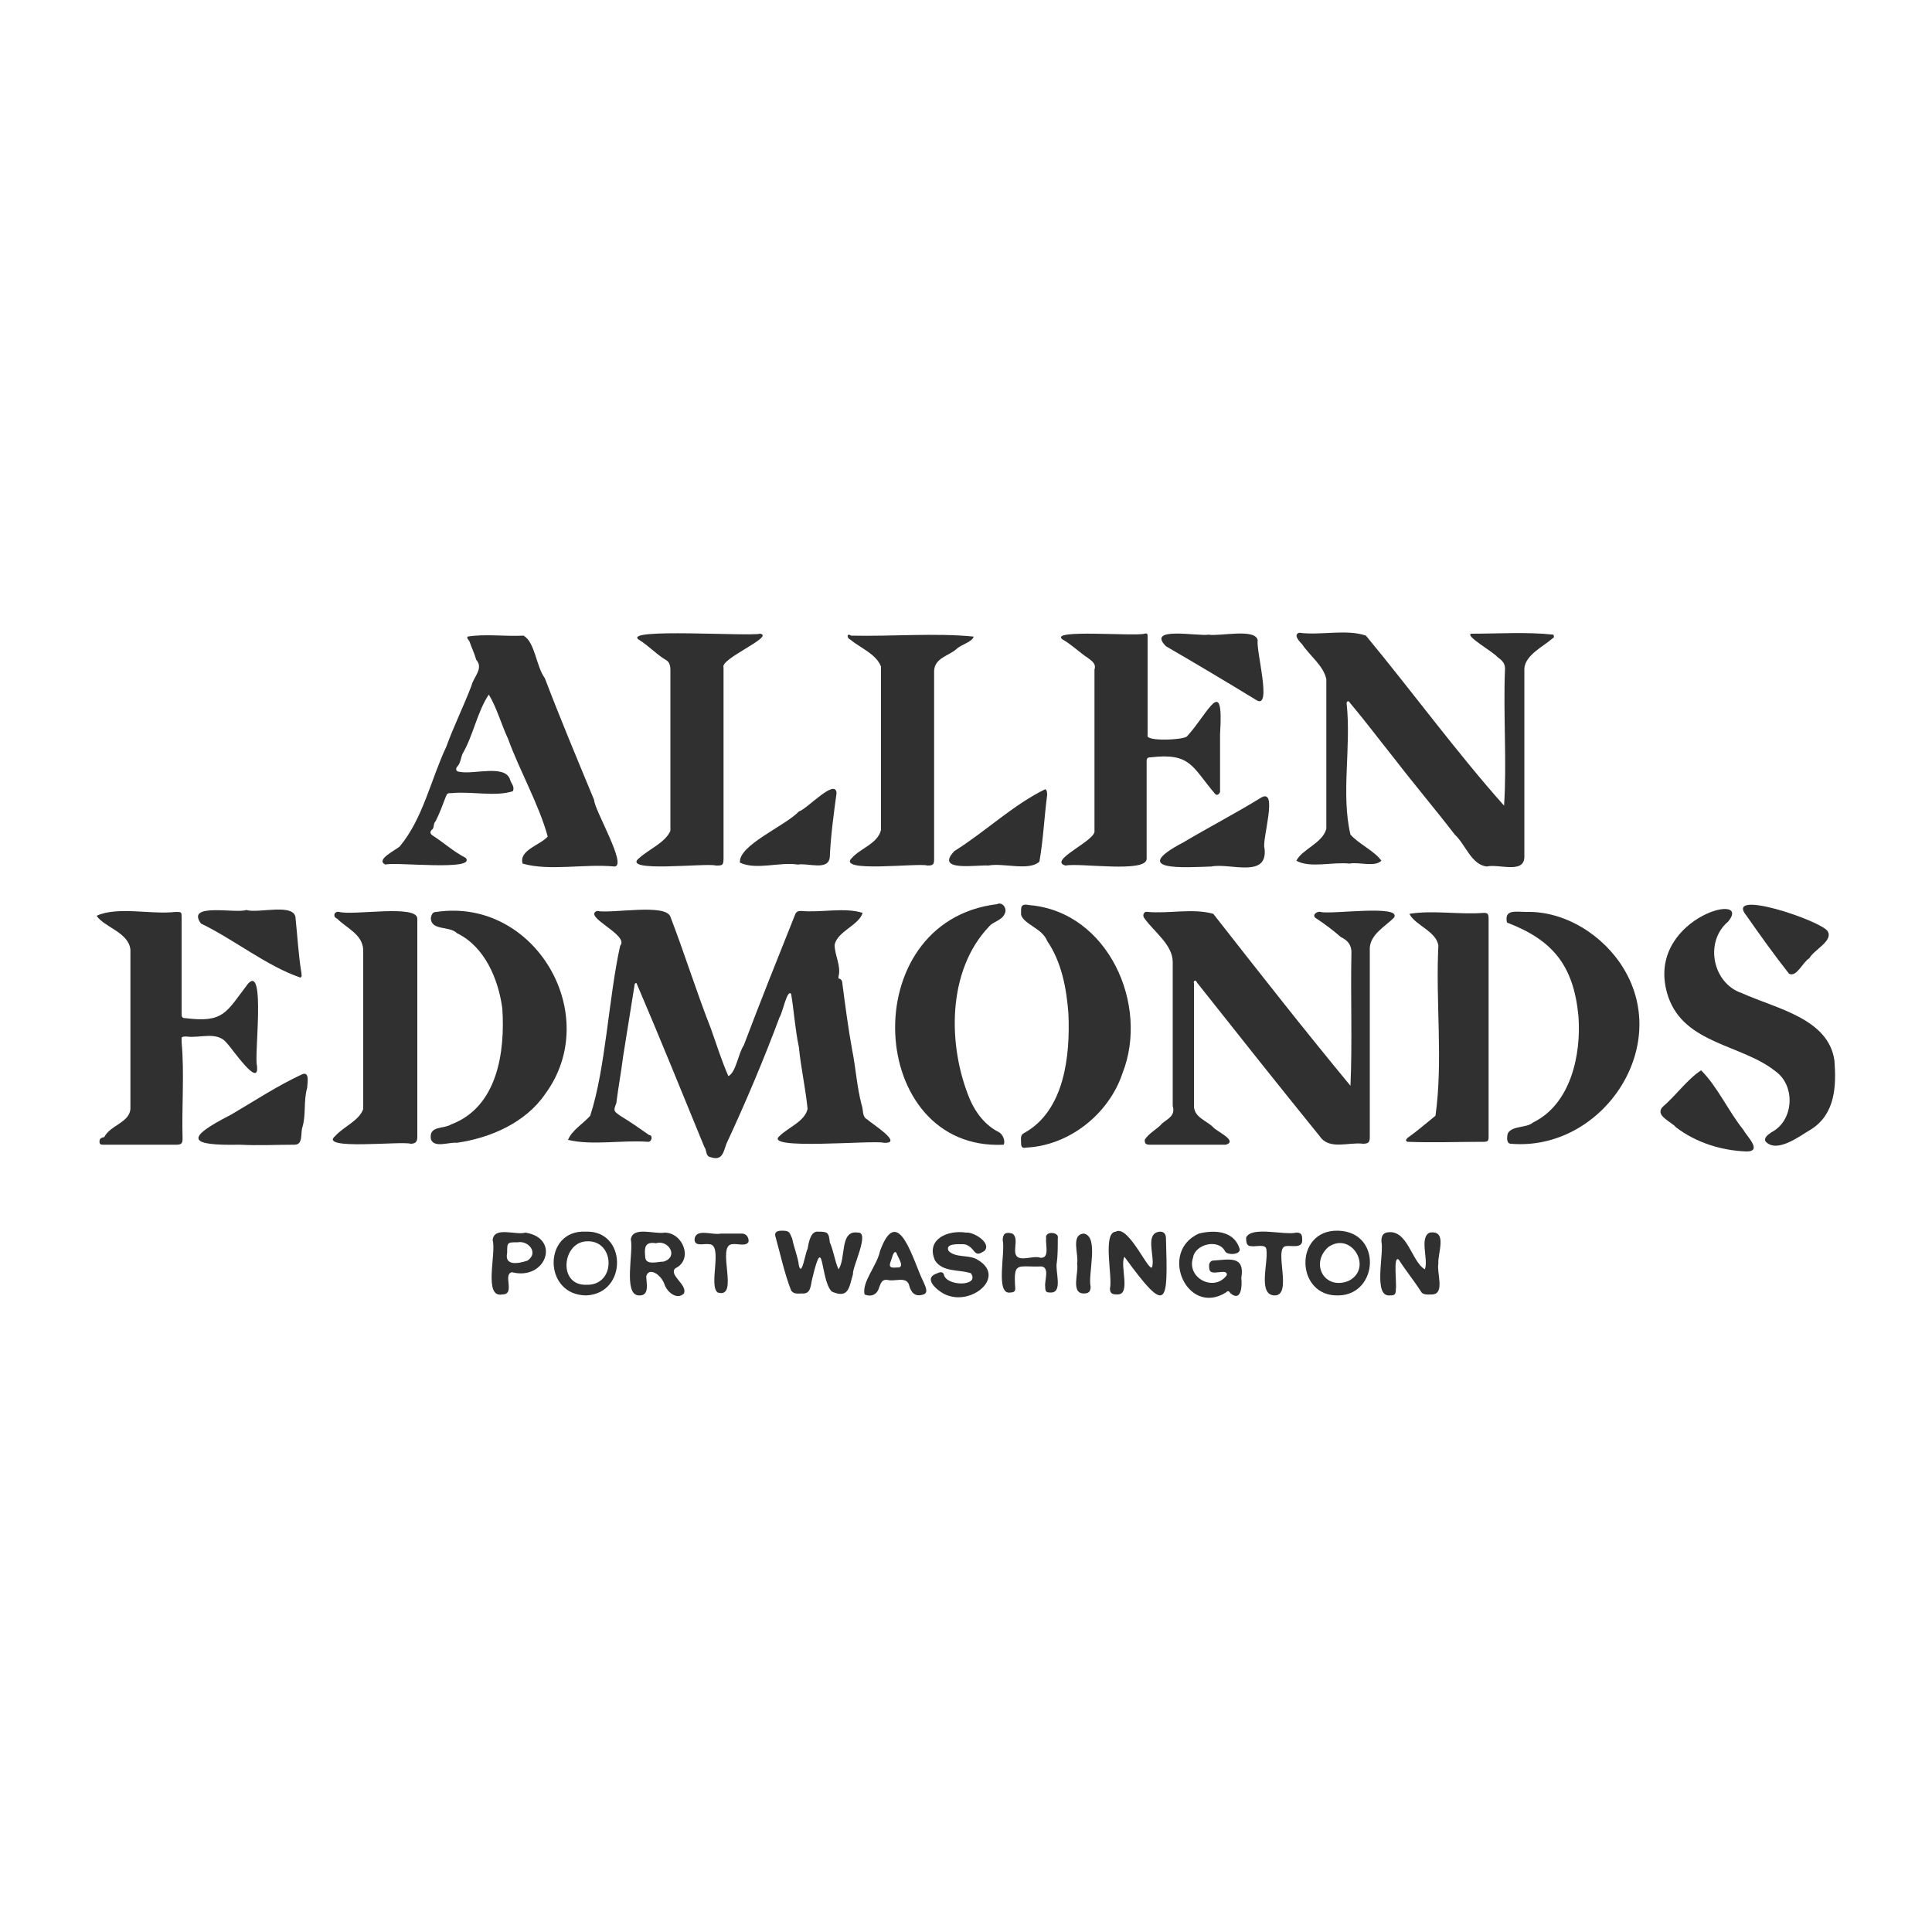<?xml version="1.0" encoding="utf-8"?>
<!-- Generator: Adobe Illustrator 26.0.3, SVG Export Plug-In . SVG Version: 6.00 Build 0)  -->
<svg version="1.1" id="Layer_5_xA0_Image_1_" xmlns="http://www.w3.org/2000/svg" xmlns:xlink="http://www.w3.org/1999/xlink"
	 x="0px" y="0px" viewBox="0 0 200 200" style="enable-background:new 0 0 200 200;" xml:space="preserve">
<style type="text/css">
	.st0{fill:#303030;}
</style>
<g>
	<path class="st0" d="M189.9,109.8c-0.6-4.4-6.1-5.4-9.6-7c-3-1-3.9-5.3-1.4-7.4c2.7-3.3-8.9-0.2-6.2,7.8c1.7,4.9,7.6,4.9,11.1,7.7
		c2.1,1.5,1.9,5.1-0.4,6.3c-0.3,0.2-0.9,0.6-0.6,1c1.2,1.2,3.5-0.6,4.7-1.3C190,115.3,190.1,112.4,189.9,109.8z"/>
	<path class="st0" d="M154.1,95.1c0-0.5-0.1-0.6-0.5-0.6c-2.5,0.2-5.3-0.3-7.7,0.1c0.6,1.2,2.8,1.8,3,3.3
		c-0.3,5.8,0.5,11.9-0.3,17.6c-1,0.8-1.9,1.6-2.9,2.3c-0.2,0.2-0.2,0.3,0,0.4c2.6,0.1,5.2,0,7.9,0c0.4,0,0.5-0.1,0.5-0.5
		c0-3.8,0-7.6,0-11.3c0,0,0,0,0,0C154.1,102.6,154.1,98.8,154.1,95.1z"/>
	<path class="st0" d="M80.7,105.3c0.3-0.4,0.8-3,1.2-2.4c0.3,1.8,0.4,3.6,0.8,5.5c0.2,2.1,0.7,4.3,0.9,6.4c-0.3,1.3-2,1.9-2.9,2.8
		c-1.8,1.5,9.7,0.4,10.8,0.7c2.1,0.1-1.3-2-1.7-2.4c-0.6-0.3-0.4-1-0.6-1.5c-0.5-1.9-0.6-3.8-1-5.8c-0.4-2.2-0.7-4.5-1-6.8
		c0-0.2-0.1-0.5-0.4-0.5c0-0.1,0-0.1,0-0.2c0.3-1.1-0.4-2.2-0.4-3.3c0.3-1.4,2.5-2,2.9-3.3c-1.9-0.6-4.3,0-6.4-0.2
		c-0.3,0-0.5,0.1-0.6,0.4c-1.8,4.5-3.6,9-5.3,13.5c-0.6,0.9-0.8,2.8-1.6,3.2c-0.7-1.6-1.2-3.2-1.8-4.9c-1.5-3.8-2.7-7.7-4.2-11.6
		c-0.5-1.4-6-0.3-7.6-0.6c-1.5,0.6,3.4,2.5,2.4,3.6c-1.2,5.4-1.5,12.7-3.1,17.6c-0.7,0.8-1.9,1.5-2.3,2.5c2.5,0.6,5.6,0,8.3,0.2
		c0.4,0,0.5-0.7,0.1-0.7c-1-0.7-2-1.4-3-2c-0.7-0.5-0.7-0.5-0.4-1.3c0.2-1.6,0.5-3.2,0.7-4.8c0.4-2.5,0.8-5,1.2-7.5
		c0-0.1,0.2-0.2,0.2-0.1c2.4,5.6,4.7,11.3,7,16.9c0.3,0.4,0.1,1,0.7,1.1c1.2,0.4,1.3-0.6,1.6-1.4C77.2,114.1,79.1,109.6,80.7,105.3z
		"/>
	<path class="st0" d="M144.3,95c0.9-1.4-6.6-0.3-7.6-0.6c-0.4-0.1-1,0.4-0.4,0.7c0.9,0.6,1.7,1.2,2.5,1.9c0.6,0.3,1.1,0.7,1.1,1.6
		c-0.1,4.6,0.1,9.3-0.1,13.8c-4.8-5.8-9.5-11.8-14.2-17.8c-2.1-0.6-4.6,0-6.8-0.2c-0.4-0.1-0.6,0.4-0.3,0.7c1,1.4,2.9,2.7,2.9,4.5
		c0,5,0,9.9,0,14.9c0.3,1-0.5,1.3-1.1,1.8c-0.5,0.6-1.4,1-1.8,1.7c0,0.4,0.1,0.5,0.6,0.5c2.6,0,5.2,0,7.8,0c1.3-0.4-1-1.4-1.3-1.8
		c-0.7-0.7-1.9-1-2-2.1c0-4.3,0-8.5,0-12.8c-0.1-0.3,0.2-0.4,0.3-0.1c4.2,5.3,8.4,10.6,12.7,15.9c1,1.5,3,0.6,4.5,0.8
		c0.6,0,0.7-0.2,0.7-0.7c0-6.5,0-13.1,0-19.6C141.9,96.7,143.4,95.9,144.3,95z"/>
	<path class="st0" d="M39.9,89.5c1-0.3,9.5,0.7,8.3-0.7c-1.2-0.6-2.3-1.6-3.4-2.3c-0.3-0.2-0.3-0.4-0.1-0.6c0.3-0.2,0.1-0.6,0.4-0.9
		c0.4-0.8,0.7-1.6,1-2.4c0.2-0.5,0.2-0.5,0.7-0.5c2-0.2,4.5,0.4,6.3-0.2c0.2-0.5-0.2-0.8-0.3-1.2c-0.5-1.6-3.8-0.5-5.2-0.8
		c-0.3,0-0.5-0.2-0.3-0.5c0.4-0.4,0.4-1,0.6-1.4c1.1-1.9,1.5-4.3,2.7-6.1c0.8,1.3,1.3,3.1,2,4.6c1.2,3.3,3.2,6.8,4.1,10.1
		c-0.8,0.9-3,1.4-2.6,2.8c2.8,0.8,6.4,0,9.5,0.3c1.4,0-2.1-5.9-2.1-6.9c-1.7-4.1-3.5-8.4-5.1-12.6c-0.9-1.2-1-3.7-2.2-4.4
		c-1.9,0.1-4-0.2-5.8,0.1c-0.1,0.2,0.1,0.3,0.2,0.5c0.2,0.6,0.5,1.2,0.7,1.9c0.8,0.9-0.3,1.8-0.5,2.7c-0.8,2.1-1.8,4.1-2.6,6.3
		c-1.6,3.4-2.4,7.4-4.8,10.3C41,88,38.8,89,39.9,89.5z"/>
	<path class="st0" d="M168.1,100.3c-2.1-3.5-6.1-6-10.1-5.9c-1.1,0-2.3-0.3-2,1.1c4.7,1.8,6.9,4.4,7.4,9.7c0.3,4-0.8,9.1-4.7,11
		c-0.7,0.6-2.1,0.3-2.6,1.1c-0.1,0.3-0.2,1.1,0.3,1.1C165.7,119.2,173.1,108.6,168.1,100.3z"/>
	<path class="st0" d="M56.4,113.3c6.1-8.2-1-20.4-11.2-18.9c-0.4,0-0.5,0.2-0.6,0.6c0,1.4,1.9,0.8,2.7,1.6c2.9,1.4,4.3,4.8,4.7,7.8
		c0.3,4.5-0.5,10.2-5.3,12c-0.8,0.5-2.3,0.1-2.1,1.5c0.3,1,1.9,0.3,2.7,0.4C50.8,117.8,54.4,116.2,56.4,113.3z"/>
	<path class="st0" d="M134.8,66.7c0.8,1.2,2.2,2.2,2.5,3.6c0,5.2,0,10.4,0,15.5c-0.4,1.5-2.5,2.1-3.1,3.3c1.4,0.8,3.8,0.1,5.5,0.3
		c1-0.2,2.6,0.4,3.3-0.3c-0.7-1-2.3-1.7-3.2-2.7c-1-4.2,0.1-9.1-0.4-13.6c0-0.2,0.2-0.3,0.3-0.1c1.6,1.9,3.1,3.9,4.7,5.9
		c2,2.6,4.2,5.2,6.2,7.8c1.1,1,1.7,3.1,3.3,3.3c1.2-0.3,3.9,0.8,3.9-1c0-6.5,0-13,0-19.5c0.1-1.4,2-2.3,2.9-3.1
		c0.2-0.1,0.2-0.2,0.1-0.4c-2.7-0.3-5.7-0.1-8.5-0.1c-0.7,0.2,2.3,1.9,2.7,2.4c0.4,0.3,0.8,0.6,0.8,1.2c-0.2,4.7,0.2,9.7-0.1,14.2
		c-4.9-5.5-9.5-11.8-14.3-17.6c-2-0.7-4.7,0-6.9-0.3C133.8,65.7,134.6,66.5,134.8,66.7z"/>
	<path class="st0" d="M43.2,95.1c0-1.5-6.6-0.3-8.1-0.7c-0.5-0.1-0.7,0.5-0.2,0.7c1,1,2.6,1.6,2.7,3.2c0,5.5,0,11,0,16.5
		c-0.4,1.2-2,1.8-2.9,2.8c-1.8,1.5,6.9,0.5,7.8,0.8c0.5,0,0.7-0.2,0.7-0.7C43.2,110.1,43.2,102.6,43.2,95.1z"/>
	<path class="st0" d="M103.9,118.5c0.2-0.4-0.1-1.1-0.5-1.3c-1.4-0.7-2.4-2-3-3.4c-2.3-5.5-2.4-13.3,2-17.9c0.4-0.5,1.3-0.6,1.6-1.3
		c0.3-0.5-0.2-1.3-0.8-1C88.4,95.4,89.7,119.2,103.9,118.5z"/>
	<path class="st0" d="M109.5,128.2c0.2-0.7-1.4-0.8-1.2,0c-0.1,0.6,0.4,2.1-0.6,2c-0.8-0.3-2.4,0.6-2.6-0.5c-0.1-0.6,0.3-1.6-0.3-2
		c-0.7-0.2-1,0-1,0.7c0.3,1.2-0.8,5.7,0.8,5.4c0.3,0,0.5-0.1,0.5-0.4c-0.2-2.9,0.2-2.2,2.7-2.3c0.9,0.1,0.3,1.5,0.4,2.1
		c0,0.5,0.1,0.6,0.5,0.6c1.4,0.1,0.5-2.2,0.7-3.1c0,0,0,0,0,0C109.5,130,109.5,129.1,109.5,128.2z"/>
	<path class="st0" d="M66.1,66.2c1,0.6,1.8,1.5,2.8,2.1c0.4,0.2,0.5,0.6,0.5,1.1c0,5.5,0,11.1,0,16.6c-0.5,1.2-2.2,1.9-3.2,2.8
		c-2.1,1.6,7,0.5,7.9,0.8c0.7,0,0.8,0,0.8-0.8c0-6.6,0-13.1,0-19.7c-0.4-0.9,5.3-3.2,3.8-3.5C77.5,65.9,64.5,65,66.1,66.2z"/>
	<path class="st0" d="M110,66.2c0.9,0.5,1.7,1.3,2.6,1.9c0.4,0.3,0.9,0.6,0.7,1.2c0,5.5,0,11.1,0,16.7c0.2,1-4.9,3.1-3,3.6
		c1.5-0.3,8.4,0.8,8.4-0.7c0-3.4,0-6.7,0-10.1c0-0.3,0.1-0.4,0.4-0.4c4.2-0.5,4.3,1,6.7,3.8c0.2,0.2,0.4,0,0.5-0.2c0-2,0-4,0-6
		c0.4-6.3-1.2-2.2-3.4,0.2c-0.2,0.4-4.4,0.6-4.1-0.1c0-3.4,0-6.8,0-10.2c0-0.2,0-0.4-0.3-0.3C117.4,65.9,108.5,65.1,110,66.2z"/>
	<path class="st0" d="M88.8,127.6c-1.9-0.3-1.2,2.7-2,3.8c-0.4-0.9-0.5-1.9-0.9-2.8c-0.1-1-0.2-1.1-1.2-1.1c-0.8-0.1-1,1.2-1.1,1.8
		c-0.2,0.2-0.6,3-0.9,1.7c-0.1-0.9-0.5-1.8-0.7-2.8c-0.3-0.7-0.3-0.8-1.1-0.8c-0.5,0-0.8,0.2-0.6,0.7c0.5,1.8,0.9,3.7,1.6,5.5
		c0.3,0.4,0.7,0.3,1.1,0.3c1,0.1,0.9-0.9,1.1-1.6c1.2-5,0.8,0.2,2,1.4c1.8,0.8,1.8-0.5,2.2-1.8C88.2,131.2,90.1,127.5,88.8,127.6z"
		/>
	<path class="st0" d="M19.3,107.3c1.4,0.2,3.2-0.6,4.2,0.7c0.5,0.5,3.4,4.8,3.1,2.3c-0.3-1,0.9-10.4-0.9-8.5c-2.3,3-2.5,4.1-6.5,3.6
		c-0.3,0-0.4-0.1-0.4-0.4c0-3.3,0-6.7,0-10c0-0.6,0-0.6-0.6-0.6c-2.6,0.3-6-0.6-8.2,0.4c0.8,1.2,3.3,1.7,3.5,3.5c0,5.5,0,11,0,16.5
		c-0.1,1.4-2.1,1.7-2.7,2.9c-0.3,0.1-0.5,0.1-0.5,0.5c0,0.3,0.2,0.3,0.4,0.3c2.5,0,5.1,0,7.6,0c0.5,0,0.6-0.2,0.6-0.6
		c-0.1-3.3,0.2-6.8-0.1-10c0-0.2,0-0.3,0-0.5C18.9,107.3,19.1,107.3,19.3,107.3z"/>
	<path class="st0" d="M128.5,132.3c0.4-2.4-1.3-1.9-3-1.8c-0.3,0.1-0.4,0.4-0.3,0.9c0.1,0.8,1.9-0.2,1.8,0.6
		c-1.3,1.8-4.2,0.3-3.5-1.8c0.2-1.4,2.6-2,3.3-0.7c0.2,0.5,1.8,0.4,1.5-0.3c-0.6-1.8-2.6-1.9-4.2-1.5c-4.2,1.9-1.2,8.6,2.8,6.1
		c0.2-0.2,0.3-0.2,0.5,0.1C128.5,134.8,128.6,133.1,128.5,132.3C128.5,132.3,128.5,132.3,128.5,132.3z"/>
	<path class="st0" d="M116.2,111.1c2.8-7.1-1.5-16.7-9.6-17.4c-1-0.2-0.9,0.2-0.9,1c0.3,1,2.2,1.4,2.7,2.7c1.5,2.2,2,4.9,2.2,7.5
		c0.2,4.4-0.4,10.1-4.6,12.4c-0.4,0.2-0.3,0.6-0.3,1c0,0.4,0.1,0.6,0.5,0.5C110.7,118.6,114.8,115.3,116.2,111.1z"/>
	<path class="st0" d="M76.8,127.7c-0.7,0-1.4,0-2.2,0c0,0,0,0,0,0c-0.8,0.2-2.6-0.6-2.7,0.6c0,0.8,1,0.4,1.5,0.5
		c1.5,0-0.1,4.3,0.9,5c2.3,0.7-0.2-4.9,1.5-5c0.5-0.1,1.5,0.3,1.7-0.3C77.5,128,77.2,127.7,76.8,127.7z"/>
	<path class="st0" d="M130.5,82.6c-2.6,1.6-5.3,3-8,4.6c-5.7,3,0.1,2.6,2.9,2.5c1.9-0.4,5.9,1.3,5.5-1.9
		C130.6,87,132.4,81.4,130.5,82.6z"/>
	<path class="st0" d="M31.3,111.2c-2.6,1.2-5,2.8-7.4,4.2c-4.9,2.5-4.3,3.2,0.9,3.1c1.9,0.1,3.8,0,5.7,0c0.9,0,0.6-1.2,0.8-1.8
		c0.4-1.3,0.1-2.7,0.5-4.1C31.8,112.2,32.1,110.9,31.3,111.2z"/>
	<path class="st0" d="M88,66.2c1.1,0.9,2.7,1.5,3.2,2.8c0,5.6,0,11.3,0,16.9c-0.3,1.4-2.1,1.9-3,2.9c-1.7,1.6,6.9,0.5,7.8,0.8
		c0.6,0,0.7-0.1,0.7-0.7c0-6.5,0-13,0-19.5c0.1-1.3,1.5-1.5,2.3-2.2c0.5-0.5,1.6-0.7,1.8-1.3c-4-0.4-8.5,0-12.7-0.1
		C87.7,65.5,87.6,66,88,66.2z"/>
	<path class="st0" d="M101,130.3c-0.9-0.4-2.1-0.1-2.8-0.8c-0.4-0.8,1-0.7,1.5-0.7c0.5,0,0.9,0.4,1.2,0.8c0.3,0.3,0.5,0.2,1-0.1
		c0.8-0.8-1.1-2-1.9-1.9c-1.9-0.3-4.2,0.7-3.2,2.9c0.8,1.2,2.4,0.9,3.7,1.3c1,1.4-2.6,1.4-2.8,0.1c-0.2-0.4-0.6-0.1-0.9,0
		c-1.3,0.6,0.6,2,1.3,2.2C100.8,135.1,104.3,132,101,130.3z"/>
	<path class="st0" d="M120.7,66.9c3.1,1.8,6.3,3.7,9.4,5.6c1.6,0.9-0.1-5.2,0.1-6.2c-0.2-1.3-3.9-0.4-5.1-0.6
		C124.1,65.9,118.6,64.8,120.7,66.9z"/>
	<path class="st0" d="M76.6,89.3c1.7,0.8,4.1-0.1,6,0.2c1-0.2,3.2,0.7,3.3-0.8c0.1-2.2,0.4-4.4,0.7-6.6c-0.1-1.6-3.1,1.7-3.9,1.9
		C81.3,85.5,76.4,87.5,76.6,89.3z"/>
	<path class="st0" d="M148,127.6c-1.1,0.5-0.1,2.8-0.5,3.8c-1.4-0.8-1.8-4.3-4-3.8c-0.3,0.1-0.5,0.3-0.5,0.9
		c0.3,1.3-0.9,5.8,0.9,5.6c0.5,0,0.6-0.1,0.6-0.7c0.1-0.5-0.3-3.5,0.3-3c0.7,1.1,1.6,2.2,2.3,3.3c0.2,0.4,0.8,0.3,1.2,0.3
		c1.3-0.1,0.4-2.3,0.6-3.2C148.8,129.8,149.9,127.3,148,127.6z"/>
	<path class="st0" d="M98.8,88.1c-2.1,2.2,2.4,1.4,3.5,1.5c1.6-0.3,4.2,0.6,5.3-0.4c0.4-2.3,0.5-4.6,0.8-6.9c0-0.2,0-0.5-0.2-0.6
		C104.9,83.3,102,86.1,98.8,88.1z"/>
	<path class="st0" d="M180.5,117c-1.6-2-2.7-4.5-4.4-6.2c-1.4,0.9-2.6,2.6-4,3.8c-0.8,0.9,0.9,1.5,1.4,2.1c2.1,1.6,4.7,2.4,7.3,2.5
		C182.5,119.2,180.8,117.6,180.5,117z"/>
	<path class="st0" d="M54.4,127.6c-1,0.3-3.3-0.7-3.4,0.8c0.4,1.3-1,6,1,5.6c1.4,0,0-2.1,1-2.3C56.5,132.6,58.1,128.2,54.4,127.6z
		 M54.6,130.5c-0.9,0.3-2.4,0.6-2.1-0.8c0-1.1,0-1.1,1.1-1.1C54.7,128.4,55.8,129.7,54.6,130.5z"/>
	<path class="st0" d="M180.8,94.8c1.4,2,2.9,4.1,4.4,6c0.8,0.4,1.4-1.2,2.1-1.6c0.5-0.9,2.5-1.8,1.9-2.8
		C188.5,95.3,178.4,91.9,180.8,94.8z"/>
	<path class="st0" d="M20.8,95.6c3.5,1.7,6.8,4.4,10.3,5.6c0.2-0.1,0.1-0.3,0.1-0.5c-0.3-1.8-0.4-3.7-0.6-5.6c0-1.7-3.9-0.5-5.1-0.9
		C24.4,94.6,19.2,93.4,20.8,95.6z"/>
	<path class="st0" d="M69.9,131.3c1.9-0.9,0.8-3.7-1.1-3.7c-1,0.2-3.3-0.7-3.5,0.7c0.3,1.3-0.8,5.7,0.8,5.8c1.2,0.1,0.8-1.3,0.8-2
		c0.3-1,1.6-0.1,1.9,0.9c0.3,0.8,1.3,1.6,2,0.9C71.2,133,69.2,132,69.9,131.3z M68.7,130.6c-0.6,0-1.8,0.4-1.9-0.4
		c-0.1-1-0.1-1.7,1.1-1.5c0,0,0,0,0,0C69.2,128.3,70.3,130.1,68.7,130.6z"/>
	<path class="st0" d="M134.2,127.6c-1.3,0.3-4.6-0.7-5.2,0.5c0,0.4,0,0.9,0.5,0.9c0.5,0.1,1.6-0.3,1.6,0.4c0.2,1.3-0.9,4.6,0.8,4.7
		c2,0.1-0.1-4.9,1.2-5.1c0.6-0.1,1.8,0.3,1.7-0.7C134.8,127.8,134.7,127.6,134.2,127.6z"/>
	<path class="st0" d="M120.1,127.5c-1.6,0.1-0.6,2.4-0.8,3.5c-0.1,1.4-2.4-4.3-3.8-3.5c-1.4,0.1-0.3,4.7-0.6,5.9
		c0,0.6,0.4,0.6,0.8,0.6c1.4,0,0.2-3,0.7-3.9c4.5,6.2,4.5,4.9,4.3-1.9C120.7,127.9,120.6,127.5,120.1,127.5z"/>
	<path class="st0" d="M95.6,132.7c-1-1.9-2.6-8.4-4.5-3.2c-0.3,1.5-1.9,3.2-1.6,4.5c0.7,0.3,1.3,0,1.5-0.7c0.2-0.5,0.3-0.9,0.9-0.8
		c0.7,0.2,1.9-0.4,2.2,0.5c0.2,0.8,0.6,1.3,1.5,1C96.2,133.8,95.7,133,95.6,132.7z M93.1,131.2c-0.6,0-1.2,0.2-0.9-0.6
		c0.1-0.2,0.3-1.3,0.6-0.9C92.9,130.1,93.6,131,93.1,131.2z"/>
	<path class="st0" d="M60.6,127.5c-4.4-0.2-4.4,6.6,0.1,6.6C65,133.9,64.9,127.3,60.6,127.5z M60.7,133c-3,0.1-2.5-4.5,0.1-4.5
		C63.7,128.4,63.8,133.1,60.7,133z"/>
	<path class="st0" d="M138.5,127.4c-4.6-0.1-4.4,6.9,0.1,6.7C142.7,134,143.1,127.5,138.5,127.4z M139.6,132.6c-2.5,1-4-1.8-2.1-3.5
		C139.9,127.4,142.2,131.3,139.6,132.6z"/>
	<path class="st0" d="M112.2,127.7c-1.4,0.1-0.5,2.2-0.7,3.1c0.2,0.9-0.7,3.1,0.7,3.1c0.5,0,0.7-0.2,0.7-0.7
		C112.6,131.9,113.8,128,112.2,127.7z"/>
</g>
</svg>
